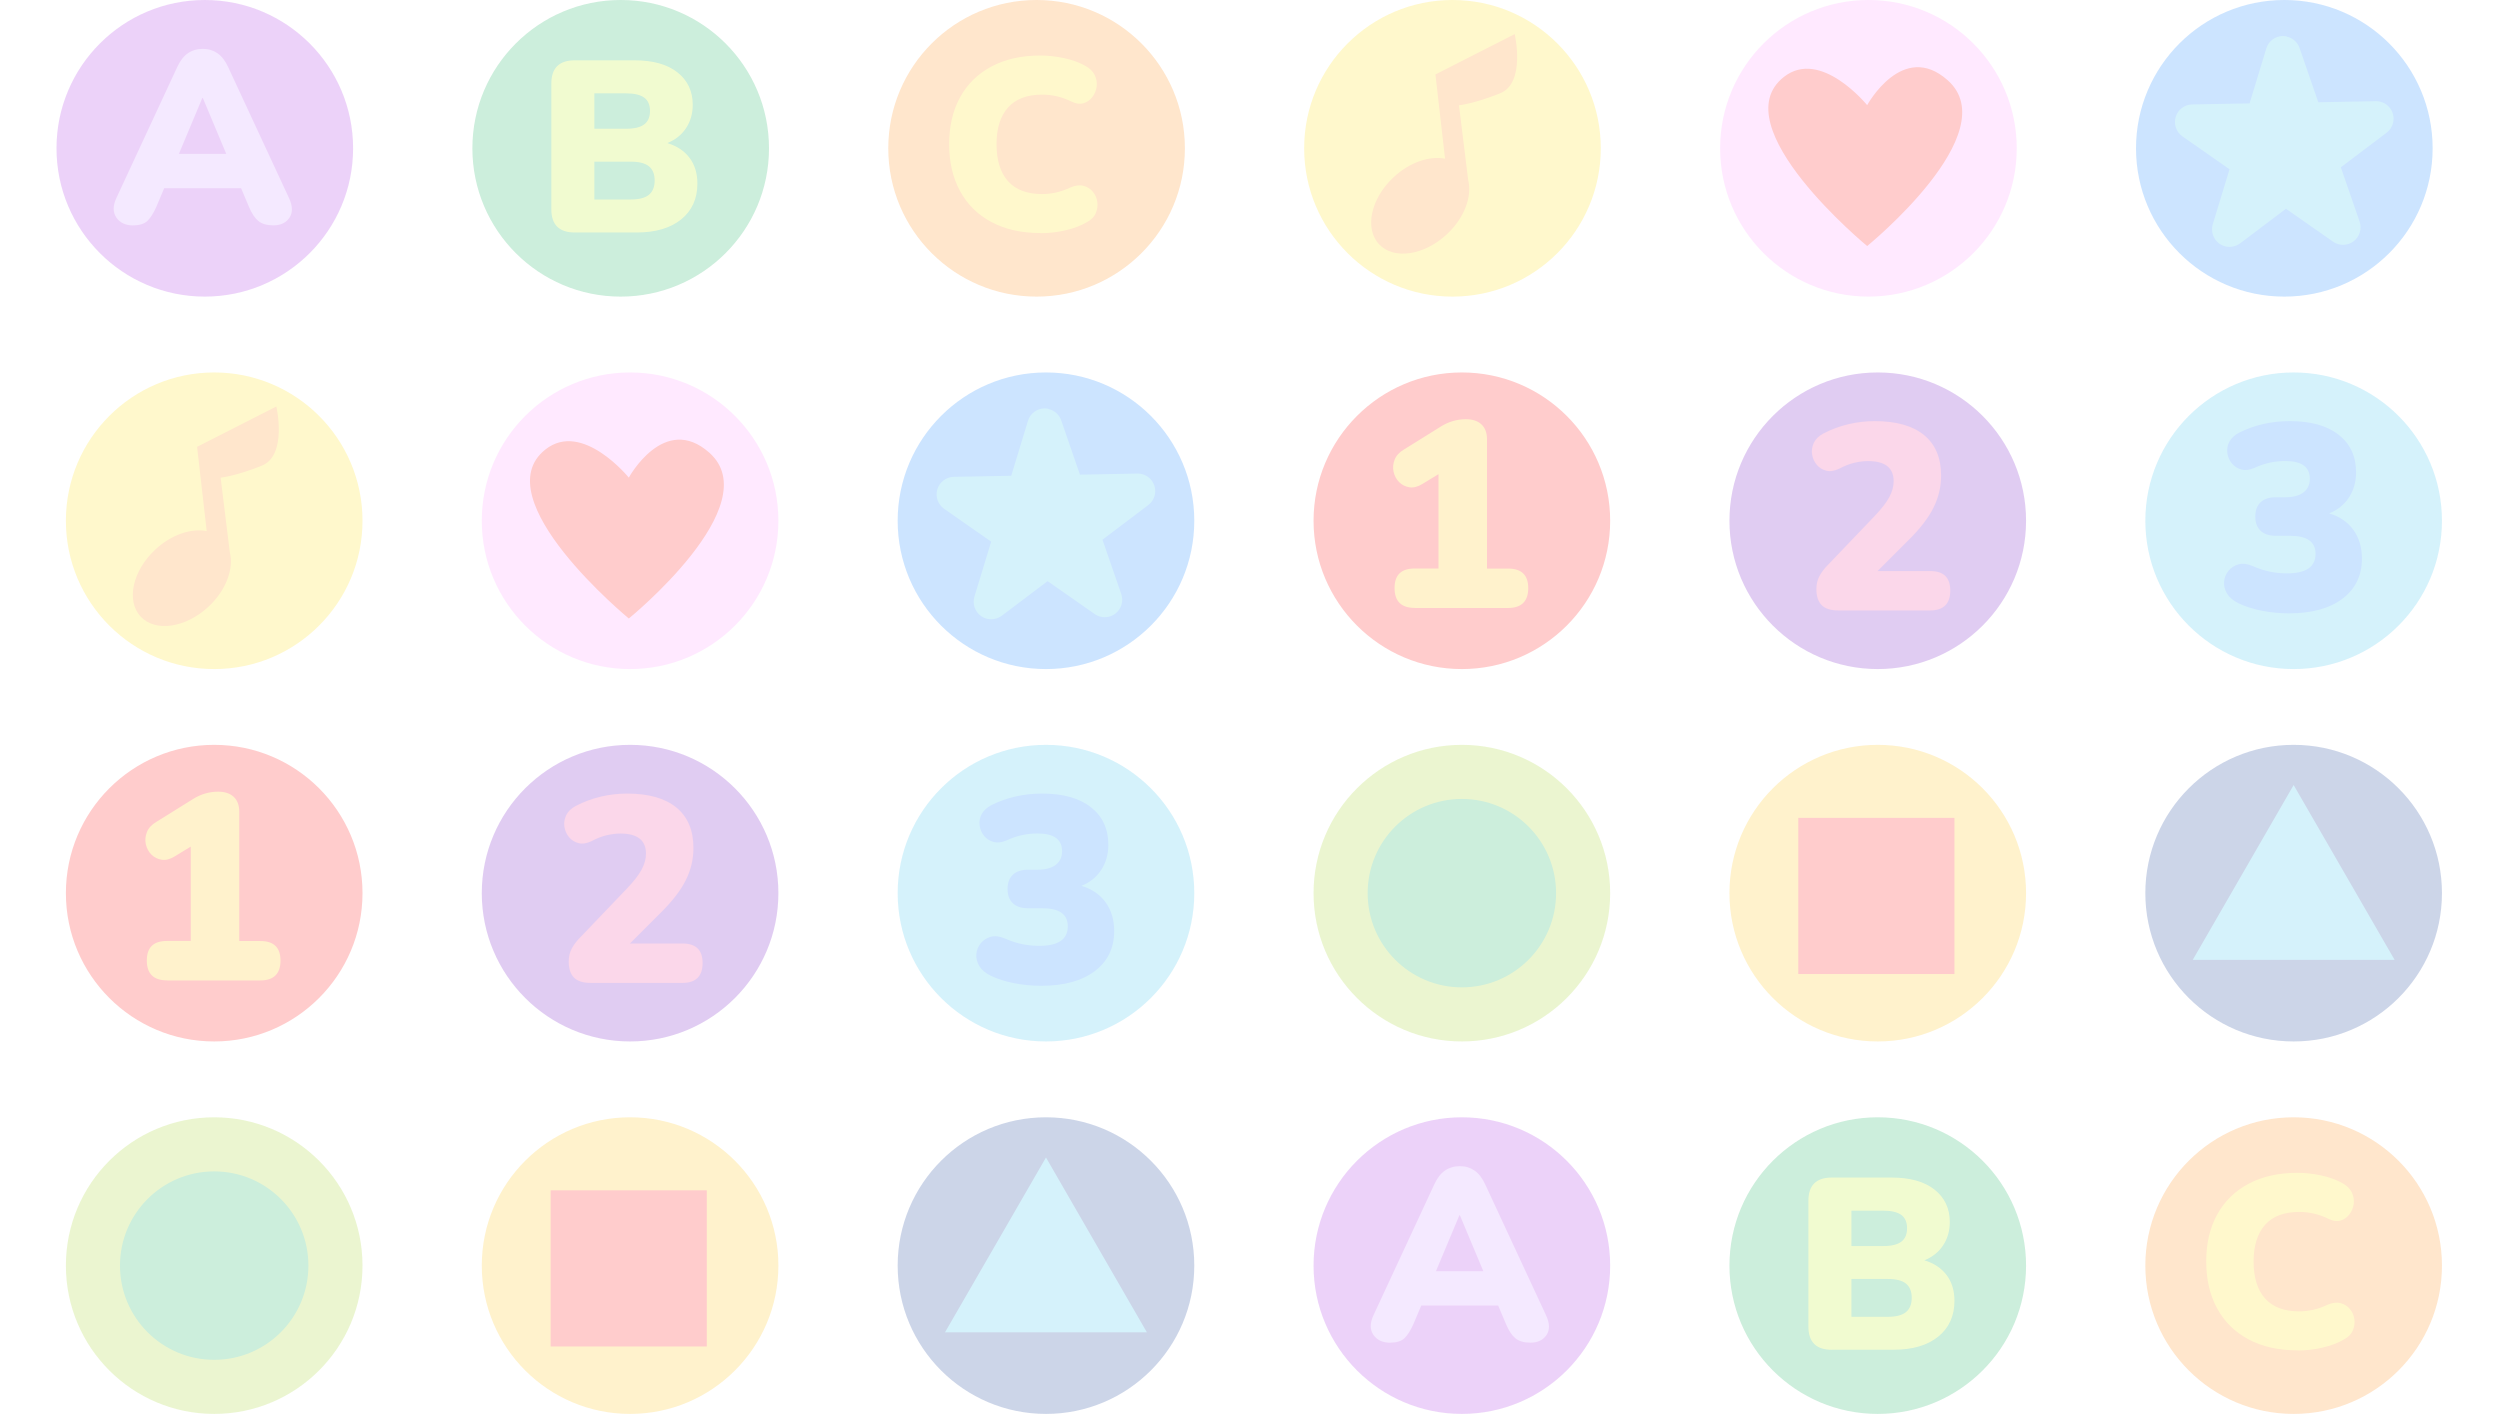<svg width="354" height="201" viewBox="0 0 354 201" fill="none" xmlns="http://www.w3.org/2000/svg">
<g opacity="0.2">
<path d="M89.22 200.21C100.818 200.21 110.22 190.808 110.22 179.21C110.22 167.612 100.818 158.21 89.22 158.21C77.622 158.21 68.22 167.612 68.22 179.21C68.22 190.808 77.622 200.21 89.22 200.21Z" fill="#FFBD00"/>
<path d="M100.08 168.55H77.97V190.66H100.08V168.55Z" fill="#FF0000"/>
<path d="M30.33 200.21C41.928 200.21 51.33 190.808 51.33 179.21C51.33 167.612 41.928 158.21 30.33 158.21C18.732 158.21 9.33 167.612 9.33 179.21C9.33 190.808 18.732 200.21 30.33 200.21Z" fill="#99CF16"/>
<path d="M30.33 192.55C37.698 192.55 43.67 186.578 43.67 179.21C43.67 171.843 37.698 165.87 30.33 165.87C22.963 165.87 16.99 171.843 16.99 179.21C16.99 186.578 22.963 192.55 30.33 192.55Z" fill="#00A84E"/>
<path d="M148.11 200.21C159.708 200.21 169.11 190.808 169.11 179.21C169.11 167.612 159.708 158.21 148.11 158.21C136.512 158.21 127.11 167.612 127.11 179.21C127.11 190.808 136.512 200.21 148.11 200.21Z" fill="#002C8D"/>
<path d="M148.11 163.9L133.81 188.66H162.4L148.11 163.9Z" fill="#2FBDEB"/>
<path d="M207 200.21C218.598 200.21 228 190.808 228 179.21C228 167.612 218.598 158.21 207 158.21C195.402 158.21 186 167.612 186 179.21C186 190.808 195.402 200.21 207 200.21Z" fill="#A220DF"/>
<path d="M196.87 190.13C195.79 190.13 194.99 189.76 194.48 189.02C193.97 188.28 193.97 187.36 194.48 186.25L203.09 167.72C203.5 166.82 204.01 166.16 204.61 165.75C205.21 165.34 205.91 165.13 206.72 165.13C207.53 165.13 208.19 165.34 208.79 165.75C209.39 166.16 209.9 166.82 210.31 167.72L218.92 186.25C219.45 187.38 219.47 188.31 218.99 189.03C218.51 189.75 217.75 190.12 216.71 190.12C215.79 190.12 215.08 189.91 214.58 189.5C214.08 189.09 213.64 188.42 213.25 187.49L212.14 184.86H201.25L200.14 187.49C199.73 188.41 199.3 189.08 198.86 189.5C198.42 189.91 197.75 190.12 196.85 190.12L196.87 190.13ZM206.65 172.08L203.33 180H210.04L206.72 172.08H206.65Z" fill="#CA8FFF"/>
<path d="M265.89 200.21C277.488 200.21 286.89 190.808 286.89 179.21C286.89 167.612 277.488 158.21 265.89 158.21C254.292 158.21 244.89 167.612 244.89 179.21C244.89 190.808 254.292 200.21 265.89 200.21Z" fill="#00A84E"/>
<path d="M259.39 191.13C257.18 191.13 256.07 190.04 256.07 187.84V170.03C256.07 167.84 257.18 166.74 259.39 166.74H267.83C270.46 166.74 272.49 167.31 273.93 168.45C275.37 169.59 276.09 171.12 276.09 173.03C276.09 174.3 275.77 175.4 275.14 176.35C274.51 177.3 273.62 178 272.49 178.46C273.85 178.87 274.9 179.57 275.64 180.55C276.38 181.53 276.75 182.75 276.75 184.2C276.75 186.34 275.98 188.03 274.45 189.27C272.92 190.5 270.82 191.12 268.17 191.12H259.39V191.13ZM262.16 176.44H266.69C267.84 176.44 268.69 176.23 269.23 175.82C269.77 175.41 270.04 174.77 270.04 173.92C270.04 173.07 269.77 172.44 269.23 172.04C268.69 171.64 267.84 171.43 266.69 171.43H262.16V176.44ZM262.16 186.46H267.31C268.49 186.46 269.34 186.24 269.89 185.79C270.43 185.34 270.7 184.67 270.7 183.77C270.7 182.87 270.43 182.2 269.89 181.76C269.35 181.32 268.49 181.1 267.31 181.1H262.16V186.46Z" fill="#BBED16"/>
<path d="M324.78 200.21C336.378 200.21 345.78 190.808 345.78 179.21C345.78 167.612 336.378 158.21 324.78 158.21C313.182 158.21 303.78 167.612 303.78 179.21C303.78 190.808 313.182 200.21 324.78 200.21Z" fill="#FF8000"/>
<path d="M325.33 191.21C322.63 191.21 320.32 190.69 318.38 189.65C316.44 188.61 314.96 187.15 313.94 185.26C312.91 183.37 312.4 181.16 312.4 178.62C312.4 176.08 312.91 173.88 313.94 172C314.97 170.12 316.45 168.66 318.38 167.63C320.32 166.59 322.63 166.07 325.33 166.07C326.39 166.07 327.49 166.19 328.63 166.43C329.77 166.67 330.78 167.03 331.66 167.52C332.3 167.87 332.75 168.3 333.01 168.83C333.26 169.36 333.36 169.9 333.29 170.46C333.22 171.01 333.02 171.51 332.68 171.95C332.35 172.39 331.92 172.68 331.42 172.83C330.91 172.98 330.36 172.9 329.76 172.61C328.4 171.94 327.01 171.61 325.58 171.61C323.44 171.61 321.82 172.22 320.74 173.43C319.66 174.64 319.11 176.38 319.11 178.63C319.11 180.88 319.65 182.66 320.74 183.87C321.82 185.08 323.44 185.69 325.58 185.69C326.18 185.69 326.82 185.62 327.52 185.47C328.21 185.32 328.89 185.08 329.56 184.76C330.25 184.46 330.87 184.38 331.41 184.52C331.95 184.66 332.4 184.93 332.74 185.35C333.09 185.76 333.3 186.24 333.38 186.79C333.46 187.33 333.38 187.87 333.16 188.4C332.93 188.93 332.5 189.36 331.88 189.68C331.07 190.16 330.08 190.54 328.89 190.82C327.7 191.1 326.52 191.23 325.35 191.23L325.33 191.21Z" fill="#FFDC00"/>
<path d="M30.33 147.47C41.928 147.47 51.33 138.068 51.33 126.47C51.33 114.872 41.928 105.47 30.33 105.47C18.732 105.47 9.33 114.872 9.33 126.47C9.33 138.068 18.732 147.47 30.33 147.47Z" fill="#FF0000"/>
<path d="M23.64 138.82C21.74 138.82 20.79 137.88 20.79 136.01C20.79 134.14 21.74 133.24 23.64 133.24H27.01V119.88L24.73 121.27C24.08 121.67 23.47 121.83 22.9 121.74C22.33 121.65 21.84 121.41 21.44 121.01C21.04 120.61 20.78 120.12 20.65 119.55C20.52 118.98 20.58 118.4 20.8 117.83C21.02 117.26 21.47 116.77 22.15 116.37L27.32 113.15C28.44 112.45 29.63 112.1 30.88 112.1C31.83 112.1 32.56 112.34 33.09 112.83C33.61 113.32 33.88 114.02 33.88 114.94V133.25H36.87C38.77 133.25 39.72 134.17 39.72 136.02C39.72 137.87 38.77 138.83 36.87 138.83H23.66L23.64 138.82Z" fill="#FFBD00"/>
<path d="M89.22 147.47C100.818 147.47 110.22 138.068 110.22 126.47C110.22 114.872 100.818 105.47 89.22 105.47C77.622 105.47 68.22 114.872 68.22 126.47C68.22 138.068 77.622 147.47 89.22 147.47Z" fill="#6600BD"/>
<path d="M83.64 139.18C82.54 139.18 81.75 138.92 81.26 138.41C80.77 137.9 80.53 137.14 80.53 136.15C80.53 135.45 80.68 134.83 80.98 134.28C81.28 133.73 81.69 133.19 82.22 132.67L88.77 125.82C89.74 124.8 90.44 123.91 90.85 123.14C91.26 122.38 91.47 121.62 91.47 120.88C91.47 118.98 90.26 118.03 87.84 118.03C87.24 118.03 86.6 118.11 85.91 118.27C85.22 118.43 84.51 118.71 83.76 119.11C83.09 119.43 82.47 119.53 81.93 119.39C81.38 119.25 80.93 118.97 80.58 118.55C80.23 118.13 80.01 117.64 79.92 117.09C79.83 116.54 79.92 116 80.16 115.46C80.41 114.92 80.86 114.48 81.51 114.13C82.66 113.53 83.85 113.09 85.08 112.8C86.32 112.51 87.56 112.37 88.8 112.37C91.84 112.37 94.17 113.03 95.78 114.35C97.39 115.67 98.19 117.58 98.19 120.08C98.19 121.68 97.83 123.2 97.1 124.65C96.38 126.1 95.17 127.66 93.47 129.33L89.2 133.6H96.65C98.55 133.6 99.49 134.52 99.49 136.37C99.49 138.22 98.54 139.18 96.65 139.18H83.62H83.64Z" fill="#E93594"/>
<path d="M148.11 147.47C159.708 147.47 169.11 138.068 169.11 126.47C169.11 114.872 159.708 105.47 148.11 105.47C136.512 105.47 127.11 114.872 127.11 126.47C127.11 138.068 136.512 147.47 148.11 147.47Z" fill="#2FBDEB"/>
<path d="M147.43 139.59C146.13 139.59 144.85 139.46 143.59 139.22C142.33 138.97 141.24 138.62 140.31 138.17C139.54 137.8 138.99 137.33 138.66 136.78C138.34 136.23 138.2 135.67 138.25 135.1C138.3 134.53 138.51 134.01 138.87 133.57C139.23 133.12 139.71 132.82 140.29 132.65C140.88 132.49 141.54 132.57 142.29 132.89C143.21 133.29 144.06 133.56 144.84 133.71C145.61 133.86 146.39 133.93 147.16 133.93C149.86 133.93 151.2 133.01 151.2 131.16C151.2 129.46 150 128.61 147.61 128.61H145.59C144.64 128.61 143.92 128.37 143.42 127.9C142.92 127.43 142.67 126.75 142.67 125.88C142.67 125.01 142.92 124.33 143.42 123.86C143.92 123.39 144.64 123.15 145.59 123.15H146.94C148.01 123.15 148.86 122.93 149.47 122.48C150.08 122.03 150.39 121.38 150.39 120.53C150.39 118.86 149.23 118.02 146.91 118.02C146.21 118.02 145.5 118.09 144.78 118.24C144.06 118.39 143.28 118.65 142.46 119.03C141.81 119.3 141.22 119.37 140.68 119.22C140.14 119.07 139.7 118.78 139.35 118.36C139 117.94 138.79 117.44 138.71 116.88C138.64 116.32 138.73 115.78 139.01 115.27C139.28 114.76 139.76 114.33 140.43 113.98C142.58 112.91 144.96 112.37 147.58 112.37C150.52 112.37 152.82 113.01 154.47 114.3C156.12 115.59 156.94 117.36 156.94 119.63C156.94 120.98 156.6 122.16 155.93 123.19C155.26 124.21 154.32 124.96 153.12 125.44C154.59 125.86 155.73 126.64 156.55 127.76C157.36 128.88 157.77 130.24 157.77 131.84C157.77 134.24 156.85 136.13 155.02 137.51C153.19 138.89 150.66 139.59 147.44 139.59H147.43Z" fill="#0078FF"/>
<path d="M265.89 147.47C277.488 147.47 286.89 138.068 286.89 126.47C286.89 114.872 277.488 105.47 265.89 105.47C254.292 105.47 244.89 114.872 244.89 126.47C244.89 138.068 254.292 147.47 265.89 147.47Z" fill="#FFBD00"/>
<path d="M276.75 115.81H254.64V137.92H276.75V115.81Z" fill="#FF0000"/>
<path d="M207 147.47C218.598 147.47 228 138.068 228 126.47C228 114.872 218.598 105.47 207 105.47C195.402 105.47 186 114.872 186 126.47C186 138.068 195.402 147.47 207 147.47Z" fill="#99CF16"/>
<path d="M207 139.81C214.368 139.81 220.34 133.837 220.34 126.47C220.34 119.102 214.368 113.13 207 113.13C199.633 113.13 193.66 119.102 193.66 126.47C193.66 133.837 199.633 139.81 207 139.81Z" fill="#00A84E"/>
<path d="M324.78 147.47C336.378 147.47 345.78 138.068 345.78 126.47C345.78 114.872 336.378 105.47 324.78 105.47C313.182 105.47 303.78 114.872 303.78 126.47C303.78 138.068 313.182 147.47 324.78 147.47Z" fill="#002C8D"/>
<path d="M324.78 111.16L310.49 135.92H339.08L324.78 111.16Z" fill="#2FBDEB"/>
<path d="M148.11 94.74C159.708 94.74 169.11 85.338 169.11 73.74C169.11 62.142 159.708 52.74 148.11 52.74C136.512 52.74 127.11 62.142 127.11 73.74C127.11 85.338 136.512 94.74 148.11 94.74Z" fill="#0078FF"/>
<path d="M148.47 57.89C148.28 57.85 148.09 57.83 147.89 57.83C146.81 57.85 145.87 58.56 145.56 59.59L143.19 67.37L135.06 67.52C133.98 67.54 133.04 68.25 132.73 69.28C132.42 70.31 132.8 71.42 133.68 72.04L140.35 76.7L137.98 84.48C137.67 85.51 138.05 86.62 138.93 87.24C139.2 87.43 139.5 87.56 139.81 87.63C140.51 87.78 141.25 87.63 141.85 87.19L148.34 82.29L155.01 86.95C155.28 87.14 155.58 87.27 155.89 87.34C156.59 87.49 157.33 87.34 157.92 86.9C158.78 86.25 159.12 85.12 158.77 84.11L156.11 76.42L162.54 71.56C163.02 71.22 163.38 70.7 163.52 70.08C163.81 68.77 163.01 67.47 161.72 67.14C161.69 67.14 161.66 67.13 161.63 67.12C161.57 67.11 161.5 67.09 161.44 67.08C161.29 67.06 161.14 67.05 160.99 67.06L152.92 67.21L150.27 59.53C149.98 58.7 149.29 58.1 148.46 57.92L148.47 57.89Z" fill="#2FBDEB"/>
<path d="M89.22 94.74C100.818 94.74 110.22 85.338 110.22 73.74C110.22 62.142 100.818 52.74 89.22 52.74C77.622 52.74 68.22 62.142 68.22 73.74C68.22 85.338 77.622 94.74 89.22 94.74Z" fill="#FF92FF"/>
<path d="M89.04 67.63C89.04 67.63 82.45 59.52 77.24 63.64C68.42 70.6 89.04 87.58 89.04 87.58C89.04 87.58 108.79 71.52 100.44 64.1C94.06 58.43 89.04 67.63 89.04 67.63Z" fill="#FF0000"/>
<path d="M30.33 94.74C41.928 94.74 51.33 85.338 51.33 73.74C51.33 62.142 41.928 52.74 30.33 52.74C18.732 52.74 9.33 62.142 9.33 73.74C9.33 85.338 18.732 94.74 30.33 94.74Z" fill="#FFDC00"/>
<path d="M27.91 63.28L29.27 75.2C27.08 74.78 24.27 75.69 21.99 77.82C18.76 80.83 17.84 85.08 19.92 87.31C22 89.54 26.3 88.91 29.53 85.9C32.03 83.57 33.13 80.51 32.54 78.2L31.24 67.64C31.24 67.64 33.41 67.41 37.07 65.94C40.73 64.47 39.13 57.56 39.13 57.56L27.91 63.27V63.28Z" fill="#FF8000"/>
<path d="M207 94.74C218.598 94.74 228 85.338 228 73.74C228 62.142 218.598 52.74 207 52.74C195.402 52.74 186 62.142 186 73.74C186 85.338 195.402 94.74 207 94.74Z" fill="#FF0000"/>
<path d="M200.32 86.08C198.42 86.08 197.47 85.14 197.47 83.27C197.47 81.4 198.42 80.5 200.32 80.5H203.69V67.14L201.41 68.53C200.76 68.93 200.15 69.09 199.58 69C199.01 68.91 198.52 68.67 198.12 68.27C197.72 67.87 197.46 67.38 197.33 66.81C197.2 66.24 197.26 65.66 197.48 65.09C197.7 64.52 198.15 64.03 198.83 63.63L204 60.41C205.12 59.71 206.31 59.36 207.56 59.36C208.51 59.36 209.24 59.6 209.77 60.09C210.29 60.58 210.56 61.28 210.56 62.2V80.51H213.55C215.45 80.51 216.4 81.43 216.4 83.28C216.4 85.13 215.45 86.09 213.55 86.09H200.34L200.32 86.08Z" fill="#FFBD00"/>
<path d="M265.89 94.74C277.488 94.74 286.89 85.338 286.89 73.74C286.89 62.142 277.488 52.74 265.89 52.74C254.292 52.74 244.89 62.142 244.89 73.74C244.89 85.338 254.292 94.74 265.89 94.74Z" fill="#6600BD"/>
<path d="M260.31 86.44C259.21 86.44 258.42 86.18 257.93 85.67C257.44 85.16 257.2 84.4 257.2 83.41C257.2 82.71 257.35 82.09 257.65 81.54C257.95 80.99 258.36 80.45 258.89 79.93L265.44 73.08C266.41 72.06 267.11 71.17 267.52 70.4C267.93 69.64 268.14 68.88 268.14 68.14C268.14 66.24 266.93 65.29 264.51 65.29C263.91 65.29 263.27 65.37 262.58 65.53C261.89 65.69 261.18 65.97 260.43 66.37C259.76 66.69 259.14 66.79 258.6 66.65C258.05 66.51 257.6 66.23 257.25 65.81C256.9 65.39 256.68 64.9 256.59 64.35C256.5 63.8 256.59 63.26 256.83 62.72C257.08 62.18 257.53 61.74 258.18 61.39C259.33 60.79 260.52 60.35 261.75 60.06C262.99 59.77 264.23 59.63 265.47 59.63C268.51 59.63 270.84 60.29 272.45 61.61C274.06 62.93 274.86 64.84 274.86 67.34C274.86 68.94 274.5 70.46 273.77 71.91C273.05 73.36 271.84 74.92 270.14 76.59L265.87 80.86H273.32C275.22 80.86 276.16 81.78 276.16 83.63C276.16 85.48 275.21 86.44 273.32 86.44H260.29H260.31Z" fill="#E93594"/>
<path d="M324.78 94.74C336.378 94.74 345.78 85.338 345.78 73.74C345.78 62.142 336.378 52.74 324.78 52.74C313.182 52.74 303.78 62.142 303.78 73.74C303.78 85.338 313.182 94.74 324.78 94.74Z" fill="#2FBDEB"/>
<path d="M324.11 86.85C322.81 86.85 321.53 86.72 320.27 86.48C319.01 86.23 317.92 85.88 316.99 85.43C316.22 85.06 315.67 84.59 315.34 84.04C315.02 83.49 314.88 82.93 314.93 82.36C314.98 81.79 315.19 81.27 315.55 80.83C315.91 80.38 316.39 80.08 316.97 79.91C317.56 79.75 318.22 79.83 318.97 80.15C319.89 80.55 320.74 80.82 321.52 80.97C322.29 81.12 323.07 81.19 323.84 81.19C326.54 81.19 327.88 80.27 327.88 78.42C327.88 76.72 326.68 75.87 324.29 75.87H322.27C321.32 75.87 320.6 75.63 320.1 75.16C319.6 74.69 319.35 74.01 319.35 73.14C319.35 72.27 319.6 71.59 320.1 71.12C320.6 70.65 321.32 70.41 322.27 70.41H323.62C324.69 70.41 325.54 70.19 326.15 69.74C326.76 69.29 327.07 68.64 327.07 67.79C327.07 66.12 325.91 65.28 323.59 65.28C322.89 65.28 322.18 65.35 321.46 65.5C320.74 65.65 319.96 65.91 319.14 66.29C318.49 66.56 317.9 66.63 317.36 66.48C316.82 66.33 316.38 66.04 316.03 65.62C315.68 65.2 315.47 64.7 315.39 64.14C315.32 63.58 315.41 63.04 315.69 62.53C315.96 62.02 316.44 61.59 317.11 61.24C319.26 60.17 321.64 59.63 324.26 59.63C327.2 59.63 329.5 60.27 331.15 61.56C332.8 62.85 333.62 64.62 333.62 66.89C333.62 68.24 333.28 69.42 332.61 70.45C331.94 71.47 331 72.22 329.8 72.7C331.27 73.12 332.41 73.9 333.23 75.02C334.04 76.14 334.45 77.5 334.45 79.1C334.45 81.5 333.53 83.39 331.7 84.77C329.87 86.16 327.34 86.85 324.12 86.85H324.11Z" fill="#0078FF"/>
<path d="M29 42C40.598 42 50 32.598 50 21C50 9.402 40.598 0 29 0C17.402 0 8 9.402 8 21C8 32.598 17.402 42 29 42Z" fill="#A220DF"/>
<path d="M18.87 31.92C17.79 31.92 16.99 31.55 16.48 30.81C15.97 30.07 15.97 29.15 16.48 28.04L25.09 9.51C25.5 8.61 26.01 7.95 26.61 7.54C27.21 7.13 27.91 6.92 28.72 6.92C29.53 6.92 30.19 7.13 30.79 7.54C31.39 7.95 31.9 8.61 32.31 9.51L40.92 28.04C41.45 29.17 41.47 30.1 40.99 30.82C40.51 31.54 39.75 31.91 38.71 31.91C37.79 31.91 37.08 31.7 36.58 31.29C36.08 30.88 35.64 30.21 35.25 29.28L34.14 26.65H23.25L22.14 29.28C21.73 30.2 21.3 30.87 20.86 31.29C20.42 31.7 19.75 31.91 18.85 31.91L18.87 31.92ZM28.65 13.87L25.33 21.79H32.04L28.72 13.87H28.65Z" fill="#CA8FFF"/>
<path d="M87.89 42C99.488 42 108.89 32.598 108.89 21C108.89 9.402 99.488 0 87.89 0C76.292 0 66.89 9.402 66.89 21C66.89 32.598 76.292 42 87.89 42Z" fill="#00A84E"/>
<path d="M81.39 32.92C79.18 32.92 78.07 31.83 78.07 29.63V11.83C78.07 9.64 79.18 8.54 81.39 8.54H89.83C92.46 8.54 94.49 9.11 95.93 10.25C97.37 11.39 98.09 12.92 98.09 14.83C98.09 16.1 97.77 17.2 97.14 18.15C96.51 19.1 95.62 19.8 94.49 20.26C95.85 20.67 96.9 21.37 97.64 22.35C98.38 23.33 98.75 24.55 98.75 26C98.75 28.14 97.98 29.83 96.45 31.07C94.92 32.3 92.82 32.92 90.17 32.92H81.39ZM84.16 18.23H88.69C89.84 18.23 90.69 18.02 91.23 17.61C91.77 17.2 92.04 16.56 92.04 15.71C92.04 14.86 91.77 14.23 91.23 13.83C90.69 13.43 89.84 13.22 88.69 13.22H84.16V18.23ZM84.16 28.25H89.31C90.49 28.25 91.34 28.03 91.89 27.58C92.43 27.13 92.7 26.46 92.7 25.56C92.7 24.66 92.43 23.99 91.89 23.55C91.35 23.11 90.49 22.89 89.31 22.89H84.16V28.25Z" fill="#BBED16"/>
<path d="M146.78 42C158.378 42 167.78 32.598 167.78 21C167.78 9.402 158.378 0 146.78 0C135.182 0 125.78 9.402 125.78 21C125.78 32.598 135.182 42 146.78 42Z" fill="#FF8000"/>
<path d="M147.33 33C144.63 33 142.32 32.48 140.38 31.44C138.44 30.4 136.96 28.94 135.94 27.05C134.91 25.16 134.4 22.95 134.4 20.41C134.4 17.87 134.91 15.67 135.94 13.79C136.97 11.91 138.45 10.45 140.38 9.42C142.32 8.38 144.63 7.86 147.33 7.86C148.39 7.86 149.49 7.98 150.63 8.22C151.77 8.46 152.78 8.82 153.66 9.31C154.3 9.66 154.75 10.09 155.01 10.62C155.26 11.15 155.36 11.69 155.29 12.25C155.22 12.8 155.02 13.3 154.68 13.74C154.35 14.18 153.92 14.47 153.42 14.62C152.91 14.77 152.36 14.69 151.76 14.4C150.4 13.73 149.01 13.4 147.58 13.4C145.44 13.4 143.82 14.01 142.74 15.22C141.66 16.43 141.11 18.17 141.11 20.42C141.11 22.67 141.65 24.45 142.74 25.66C143.82 26.87 145.44 27.48 147.58 27.48C148.18 27.48 148.82 27.41 149.52 27.26C150.21 27.11 150.89 26.87 151.56 26.55C152.25 26.25 152.87 26.17 153.41 26.31C153.95 26.45 154.4 26.72 154.74 27.14C155.09 27.55 155.3 28.03 155.38 28.58C155.46 29.12 155.38 29.66 155.16 30.19C154.93 30.72 154.5 31.15 153.88 31.47C153.07 31.95 152.08 32.33 150.89 32.61C149.7 32.89 148.52 33.02 147.35 33.02L147.33 33Z" fill="#FFDC00"/>
<path d="M323.46 42C335.058 42 344.46 32.598 344.46 21C344.46 9.402 335.058 0 323.46 0C311.862 0 302.46 9.402 302.46 21C302.46 32.598 311.862 42 323.46 42Z" fill="#0078FF"/>
<path d="M323.82 5.16C323.63 5.12 323.44 5.1 323.24 5.1C322.16 5.12 321.22 5.83 320.91 6.86L318.54 14.64L310.41 14.79C309.33 14.81 308.39 15.52 308.08 16.55C307.77 17.58 308.15 18.69 309.03 19.31L315.7 23.97L313.33 31.75C313.02 32.78 313.4 33.89 314.28 34.51C314.55 34.7 314.85 34.83 315.16 34.9C315.86 35.05 316.6 34.9 317.2 34.46L323.69 29.56L330.36 34.22C330.63 34.41 330.93 34.54 331.24 34.61C331.94 34.76 332.68 34.61 333.27 34.17C334.13 33.52 334.47 32.39 334.12 31.38L331.46 23.69L337.89 18.83C338.37 18.49 338.73 17.97 338.87 17.35C339.16 16.04 338.36 14.74 337.07 14.41C337.04 14.41 337.01 14.4 336.98 14.39C336.92 14.38 336.85 14.36 336.79 14.35C336.64 14.33 336.49 14.32 336.34 14.33L328.27 14.48L325.62 6.8C325.33 5.97 324.64 5.37 323.81 5.19L323.82 5.16Z" fill="#2FBDEB"/>
<path d="M264.57 42C276.168 42 285.57 32.598 285.57 21C285.57 9.402 276.168 0 264.57 0C252.972 0 243.57 9.402 243.57 21C243.57 32.598 252.972 42 264.57 42Z" fill="#FF92FF"/>
<path d="M264.39 14.89C264.39 14.89 257.8 6.78 252.59 10.9C243.77 17.86 264.39 34.84 264.39 34.84C264.39 34.84 284.14 18.78 275.79 11.36C269.41 5.69 264.39 14.89 264.39 14.89Z" fill="#FF0000"/>
<path d="M205.67 42C217.268 42 226.67 32.598 226.67 21C226.67 9.402 217.268 0 205.67 0C194.072 0 184.67 9.402 184.67 21C184.67 32.598 194.072 42 205.67 42Z" fill="#FFDC00"/>
<path d="M203.26 10.55L204.62 22.47C202.43 22.05 199.62 22.96 197.34 25.09C194.11 28.1 193.19 32.35 195.27 34.58C197.35 36.81 201.65 36.18 204.88 33.17C207.38 30.84 208.48 27.78 207.89 25.47L206.59 14.91C206.59 14.91 208.76 14.68 212.42 13.21C216.08 11.74 214.48 4.83 214.48 4.83L203.26 10.54V10.55Z" fill="#FF8000"/>
</g>
</svg>

